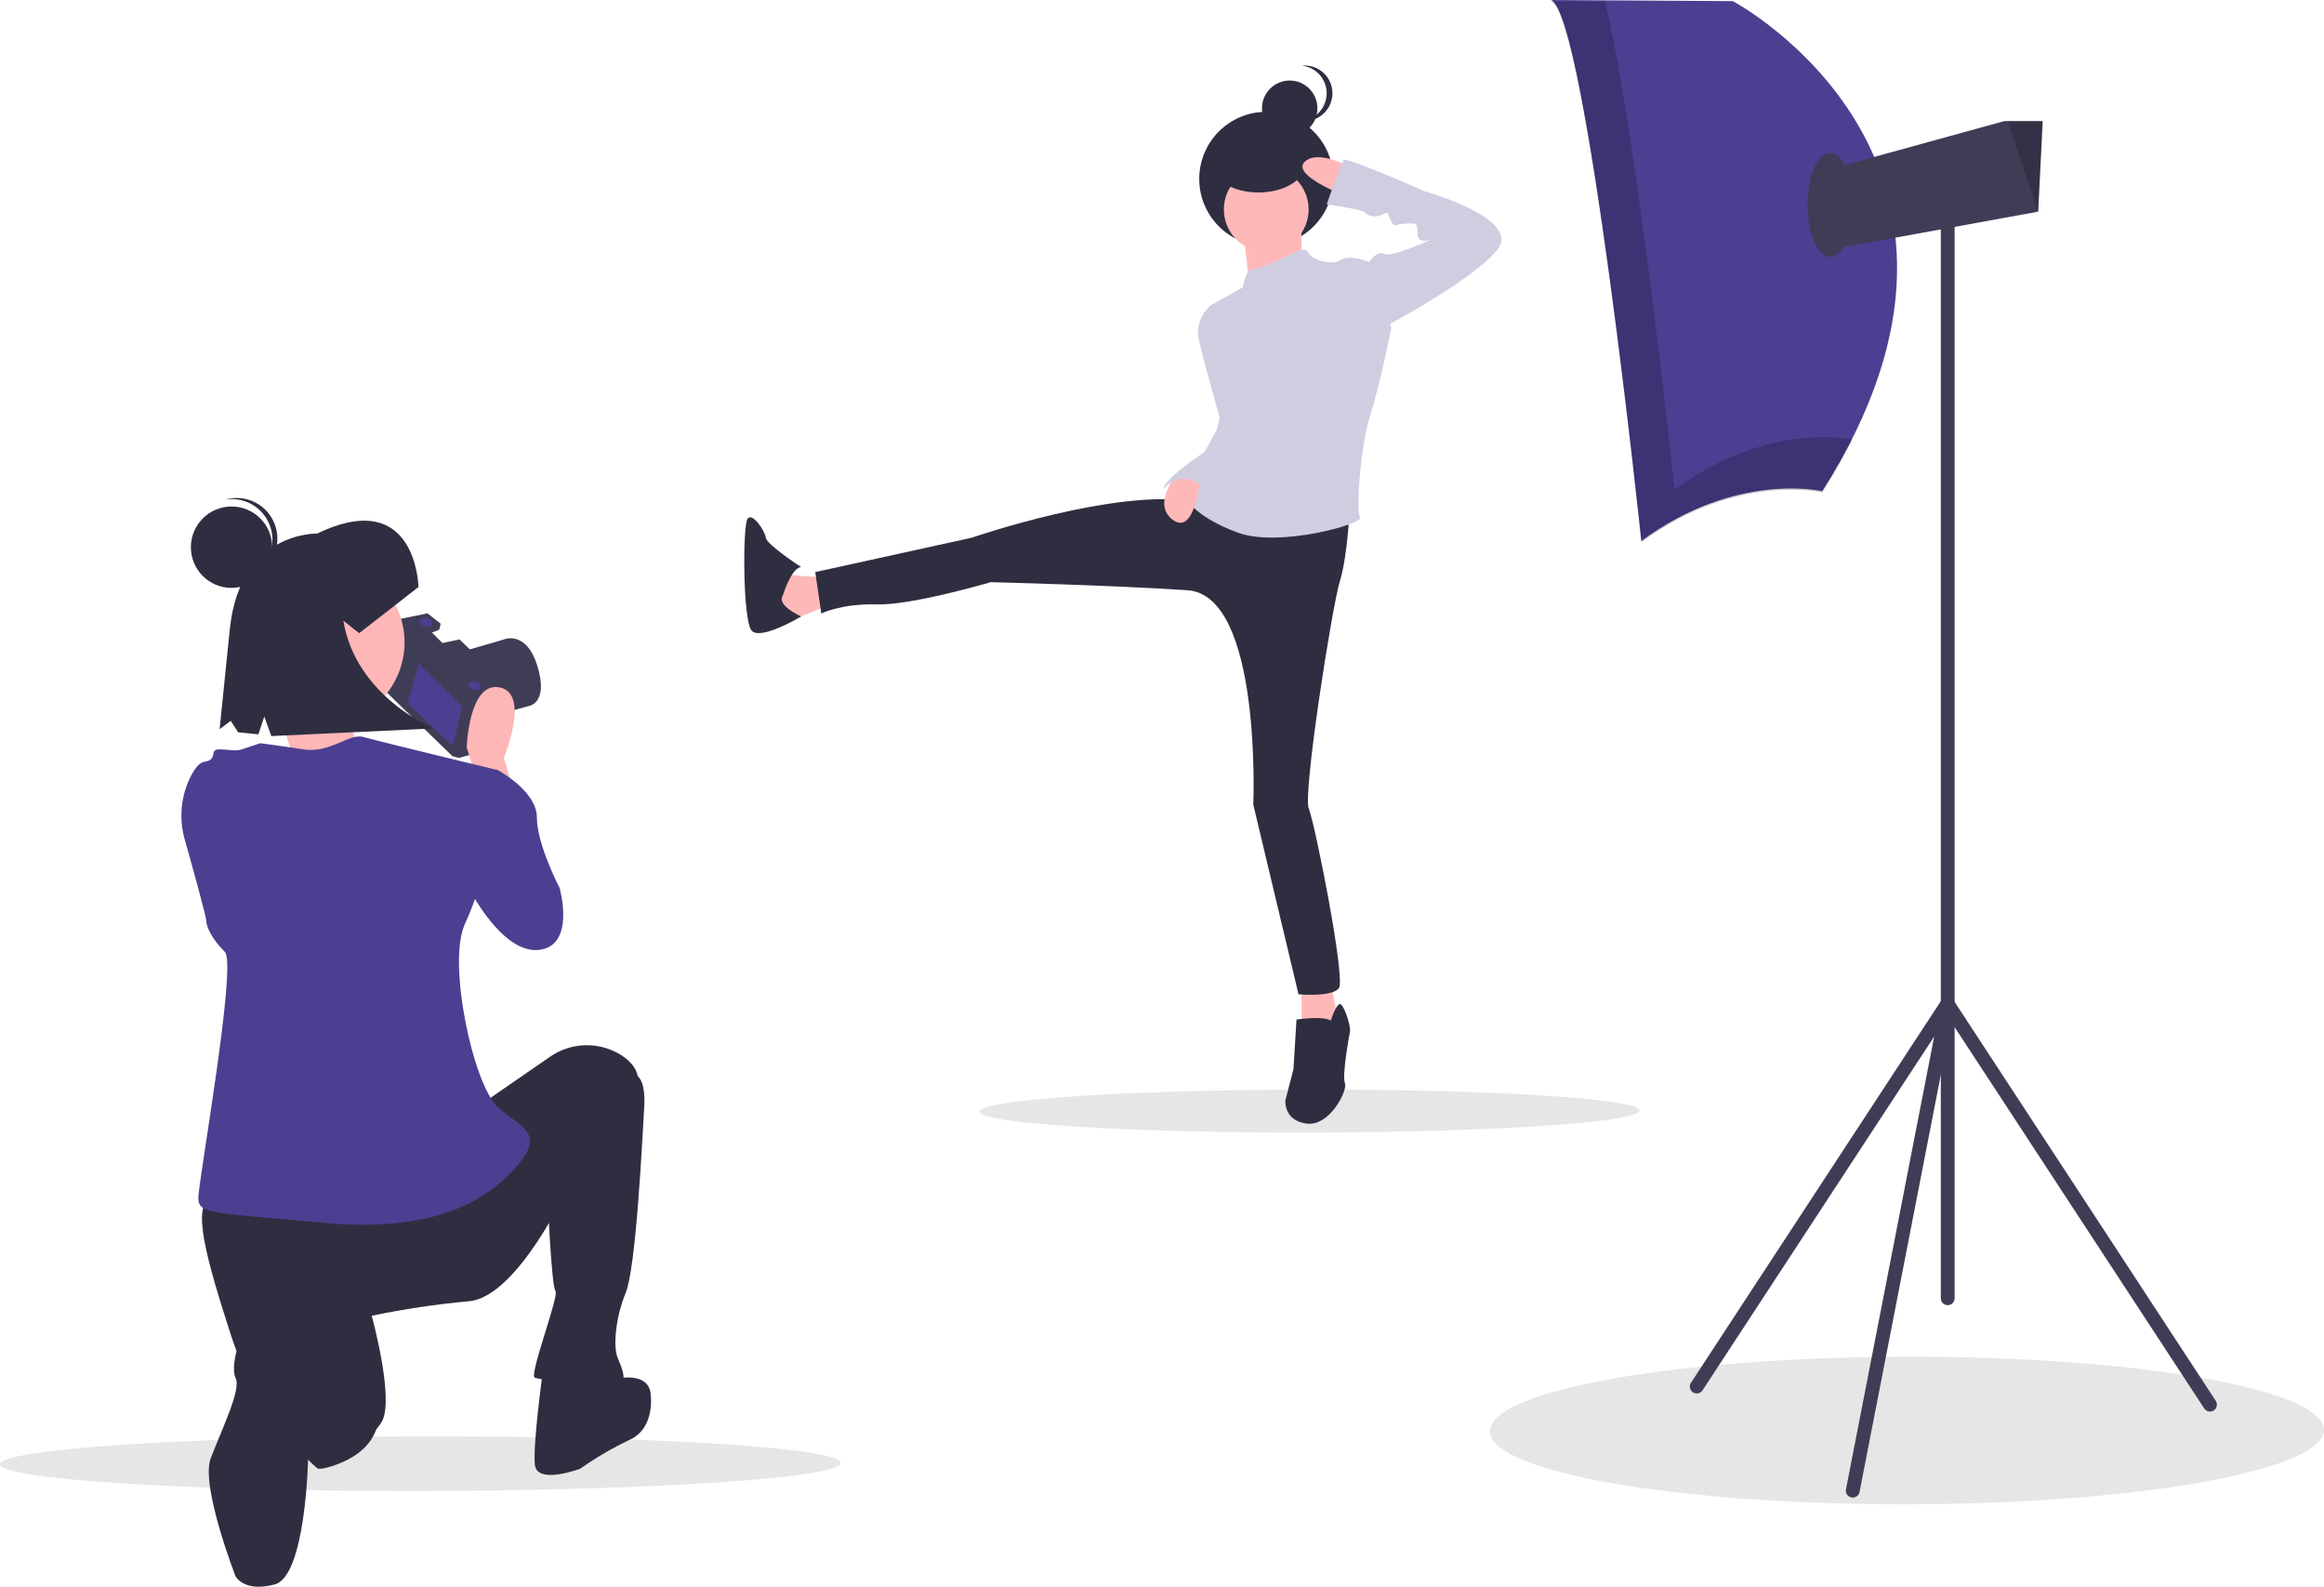 <svg width="520" height="355" viewBox="0 0 520 355" fill="none" xmlns="http://www.w3.org/2000/svg">
<title id="contact-photo">Photo session image</title>
<g clip-path="url(#clip0_23_264)">
<path d="M94.066 333.567C146.011 333.484 188.117 330.676 188.111 327.297C188.106 323.917 145.991 321.245 94.046 321.328C42.1 321.412 -0.005 324.219 4.54091e-05 327.599C0.005 330.979 42.12 333.651 94.066 333.567Z" fill="#E6E6E6"/>
<path d="M293.018 253.381C333.806 253.316 366.867 251.111 366.862 248.458C366.858 245.804 333.79 243.706 293.003 243.771C252.216 243.837 219.155 246.041 219.159 248.695C219.163 251.349 252.231 253.447 293.018 253.381Z" fill="#E6E6E6"/>
<path d="M426.712 336.555C478.248 336.473 520.015 329.015 520 319.898C519.985 310.781 478.195 303.457 426.659 303.54C375.123 303.623 333.356 311.08 333.371 320.197C333.386 329.314 375.176 336.638 426.712 336.555Z" fill="#E6E6E6"/>
<path d="M108.012 160.823L118.602 157.871C118.602 157.871 122.751 157.042 120.216 148.932C117.681 140.821 112.654 143.091 112.654 143.091L103.259 145.823L99.55 146.97L104.769 154.3L105.206 159.185L108.012 160.823Z" fill="#3F3D56"/>
<path d="M87.547 139.393L84.225 152.681L101.25 169.199L102.714 169.566L106.618 168.468L109.941 155.181L106.575 151.638L110.016 150.735L102.674 143.6L98.843 144.405L95.77 141.351L97.844 140.521L98.04 139.739L95.527 137.76L87.547 139.393Z" fill="#3F3D56"/>
<path d="M103.498 158.134L101.299 166.927L91.152 157.324L93.693 148.409L103.498 158.134Z" fill="#4B3F91"/>
<path d="M87.547 139.393L87.081 141.256L104.011 157.744L105.475 158.111L109.258 157.086L109.466 157.082L109.941 155.181L106.575 151.638L110.016 150.735L102.674 143.6L98.843 144.405L95.77 141.351L97.844 140.521L98.04 139.739L95.527 137.76L87.547 139.393Z" stroke="#3F3D56" stroke-miterlimit="10"/>
<path d="M96.734 139.568C96.862 139.055 96.355 138.486 95.6 138.297C94.845 138.108 94.13 138.37 94.001 138.883C93.873 139.395 94.381 139.964 95.136 140.153C95.89 140.343 96.606 140.08 96.734 139.568Z" fill="#4B3F91"/>
<path d="M107.49 153.788C107.618 153.275 107.11 152.707 106.355 152.517C105.601 152.328 104.885 152.591 104.757 153.103C104.629 153.616 105.137 154.185 105.891 154.374C106.646 154.563 107.361 154.301 107.49 153.788Z" fill="#4B3F91"/>
<path d="M115.048 177.375L112.739 169.514C112.739 169.514 118.744 155.179 111.815 153.792C104.886 152.404 104.424 167.202 104.424 167.202L107.196 175.988L115.048 177.375Z" fill="#FFB6B6"/>
<path d="M72.168 162.09C82.302 162.09 90.516 153.866 90.516 143.721C90.516 133.577 82.302 125.353 72.168 125.353C62.034 125.353 53.819 133.577 53.819 143.721C53.819 153.866 62.034 162.09 72.168 162.09Z" fill="#FFB6B6"/>
<path d="M78.104 156.688C78.104 156.688 79.183 170.194 81.882 171.274C84.58 172.355 57.757 179.918 57.757 179.918L65.852 170.734C65.852 170.734 62.454 156.688 58.676 153.446L78.104 156.688Z" fill="#FFB6B6"/>
<path d="M103.962 173.213L111.353 172.289C111.353 172.289 120.129 176.913 120.129 182.924C120.129 188.936 125.21 198.647 125.21 198.647C125.21 198.647 128.906 211.594 120.591 212.519C112.277 213.444 104.886 198.647 104.886 198.647L103.962 173.213Z" fill="#4B3F91"/>
<path d="M108.12 246.738L123.019 236.463C125.375 234.808 128.172 233.896 131.05 233.844C133.928 233.792 136.756 234.602 139.171 236.171C141.224 237.541 142.763 239.34 142.763 241.652C142.763 248.588 127.52 264.773 127.52 264.773C127.52 264.773 115.972 290.206 104.886 291.131C97.594 291.793 90.345 292.874 83.176 294.368C83.176 294.368 88.257 312.864 85.486 317.951C82.714 323.038 72.09 329.049 71.166 328.587C70.242 328.124 57.309 316.101 51.766 298.992C46.223 281.882 42.527 268.934 47.608 268.01C52.69 267.085 108.12 246.738 108.12 246.738Z" fill="#2F2E41"/>
<path d="M141.378 240.264C141.378 240.264 144.611 239.802 144.149 247.663C143.687 255.524 142.301 283.732 139.992 289.281C137.682 294.83 137.22 301.304 138.144 303.616C139.068 305.928 140.916 309.627 137.682 310.09C134.449 310.552 121.053 308.702 119.667 308.24C118.282 307.778 125.211 289.743 124.287 288.818C123.363 287.894 122.439 266.16 122.439 266.16L141.378 240.264Z" fill="#2F2E41"/>
<path d="M136.758 308.703C136.758 308.703 144.611 306.39 145.535 311.477C145.535 311.477 146.92 319.338 140.916 322.113C137.04 323.946 133.331 326.112 129.83 328.587C129.83 328.587 120.129 332.286 119.667 327.662C119.205 323.038 121.515 306.39 121.515 306.39L136.758 308.703Z" fill="#2F2E41"/>
<path d="M84.562 314.251L69.781 302.229C69.781 302.229 72.552 317.026 68.857 319.8L67.169 324.741L71.895 328.612C71.895 328.612 86.409 326.274 84.562 314.251Z" fill="#2F2E41"/>
<path d="M63.776 293.905C63.776 293.905 73.476 296.679 72.09 306.39C70.704 316.101 68.927 326.651 68.927 326.651C68.927 326.651 68.395 352.632 61.466 354.482C54.537 356.332 52.69 352.632 52.69 352.632C52.69 352.632 44.813 332.33 47.147 326.274C49.971 318.945 54.04 310.714 52.69 308.24C51.361 305.805 53.613 292.518 63.776 293.905Z" fill="#2F2E41"/>
<path d="M58.233 166.277C58.233 166.277 61.928 166.74 67.933 167.664C73.938 168.589 78.095 163.965 81.328 164.89C84.562 165.815 111.353 172.289 111.353 172.289L109.036 190.074C108.276 195.903 106.39 201.485 103.973 206.843C100.077 215.482 105.85 242.547 111.353 247.663C116.14 252.113 122.439 253.212 115.51 261.073C108.581 268.934 96.572 275.871 72.09 273.559C47.608 271.246 44.375 271.709 44.375 268.01C44.375 264.31 53.087 215.756 50.316 212.982C47.544 210.207 46.159 207.432 46.159 206.045C46.159 205.118 43.269 194.686 41.353 187.87C39.961 183.06 40.479 177.897 42.799 173.46C43.666 171.835 44.657 170.587 45.697 170.439C48.93 169.976 46.685 167.664 48.994 167.664C51.304 167.664 52.69 168.127 54.075 167.664L58.233 166.277Z" fill="#4B3F91"/>
<path d="M93.637 131.332C93.637 131.332 93.219 108.633 70.963 119.378C70.963 119.378 53.849 118.773 51.455 140.445L49.139 163.133L51.619 161.266L53.281 163.831L57.814 164.295L59.137 160.304L60.706 164.682L97.021 162.978C97.021 162.978 79.595 155.851 76.839 138.88L80.368 141.66L93.637 131.332Z" fill="#2F2E41"/>
<path d="M51.808 131.531C56.832 131.531 60.904 127.454 60.904 122.425C60.904 117.395 56.832 113.318 51.808 113.318C46.784 113.318 42.711 117.395 42.711 122.425C42.711 127.454 46.784 131.531 51.808 131.531Z" fill="#2F2E41"/>
<path d="M60.757 118.852C60.272 116.588 58.944 114.594 57.043 113.276C55.142 111.958 52.81 111.415 50.523 111.758C50.705 111.707 50.885 111.651 51.073 111.611C52.241 111.361 53.447 111.344 54.621 111.561C55.796 111.777 56.917 112.224 57.919 112.874C58.922 113.524 59.787 114.366 60.464 115.351C61.142 116.336 61.619 117.445 61.868 118.614C62.118 119.783 62.135 120.991 61.918 122.167C61.702 123.343 61.256 124.465 60.606 125.468C59.957 126.472 59.116 127.338 58.132 128.016C57.148 128.694 56.041 129.172 54.873 129.422C54.685 129.462 54.498 129.484 54.311 129.512C56.538 128.89 58.445 127.441 59.642 125.46C60.84 123.479 61.239 121.116 60.757 118.852Z" fill="#2F2E41"/>
<path d="M283.327 55.041C291.608 55.041 298.322 48.32 298.322 40.03C298.322 31.74 291.608 25.02 283.327 25.02C275.046 25.02 268.333 31.74 268.333 40.03C268.333 48.32 275.046 55.041 283.327 55.041Z" fill="#2F2E41"/>
<path d="M291.222 50.023C291.222 50.023 290.996 59.289 291.899 59.515C292.802 59.741 279.483 63.356 279.483 63.356L278.129 50.701L291.222 50.023Z" fill="#FFB8B8"/>
<path d="M186.026 129.119C186.026 129.119 176.093 129.119 175.868 127.989C175.642 126.859 173.61 137.255 173.61 137.255L177.673 138.611C177.673 138.611 185.349 135.221 186.026 135.221C186.703 135.221 186.026 129.119 186.026 129.119Z" fill="#FFB8B8"/>
<path d="M175.19 133.187C175.19 133.187 176.996 127.085 179.254 126.859C179.254 126.859 171.578 121.888 171.353 120.306C171.127 118.724 168.418 114.656 167.289 116.012C166.16 117.368 166.16 138.837 168.192 141.097C170.224 143.357 179.254 137.92 179.254 137.92C179.254 137.92 173.61 135.447 175.19 133.187Z" fill="#2F2E41"/>
<path d="M297.768 219.741L299.574 229.458L291.222 230.814V219.741H297.768Z" fill="#FFB8B8"/>
<path d="M297.769 228.328C297.769 228.328 299.123 224.035 300.026 224.712C300.929 225.39 302.283 229.684 302.058 230.814C301.832 231.944 300.252 240.758 300.929 242.34C301.606 243.922 297.543 252.057 292.351 251.379C287.159 250.701 287.61 246.181 287.61 246.181L289.416 239.176L290.093 228.102C290.093 228.102 295.963 227.198 297.769 228.328Z" fill="#2F2E41"/>
<path d="M288.573 30.443C291.999 30.443 294.777 27.662 294.777 24.232C294.777 20.801 291.999 18.02 288.573 18.02C285.146 18.02 282.368 20.801 282.368 24.232C282.368 27.662 285.146 30.443 288.573 30.443Z" fill="#2F2E41"/>
<path d="M296.845 20.867C296.845 19.332 296.277 17.851 295.251 16.71C294.224 15.569 292.812 14.85 291.287 14.69C291.502 14.667 291.718 14.656 291.933 14.656C293.578 14.658 295.155 15.313 296.317 16.477C297.479 17.642 298.132 19.221 298.132 20.867C298.132 22.514 297.479 24.093 296.317 25.257C295.155 26.422 293.578 27.077 291.933 27.078C291.718 27.078 291.502 27.067 291.287 27.045C292.812 26.885 294.224 26.165 295.251 25.024C296.277 23.883 296.845 22.402 296.845 20.867Z" fill="#2F2E41"/>
<path d="M283.321 56.351C288.557 56.351 292.802 52.102 292.802 46.859C292.802 41.617 288.557 37.368 283.321 37.368C278.085 37.368 273.84 41.617 273.84 46.859C273.84 52.102 278.085 56.351 283.321 56.351Z" fill="#FFB8B8"/>
<path d="M302.058 112.848C302.058 112.848 301.606 124.147 299.8 130.023C297.994 135.899 291.483 177.744 292.838 180.908C294.192 184.072 301.155 219.063 299.574 221.097C297.994 223.13 290.545 222.453 290.545 222.453L280.422 180.004C280.422 180.004 282.418 133.187 265.713 132.057C249.008 130.927 221.693 130.249 221.693 130.249C221.693 130.249 204.085 135.447 196.184 135.221C188.283 134.995 183.769 137.255 183.769 137.255L182.414 127.989L217.404 120.306C217.404 120.306 249.46 109.232 267.068 112.17C284.676 115.108 302.058 112.848 302.058 112.848Z" fill="#2F2E41"/>
<path d="M289.416 56.577C289.416 56.577 292.125 54.995 292.802 56.577C293.479 58.159 298.22 59.515 300.026 58.159C301.832 56.803 306.347 58.611 306.347 58.611L311.313 73.3C311.313 73.3 308.83 85.956 306.572 92.961C304.315 99.967 303.412 114.43 304.315 115.786C305.218 117.142 286.256 122.566 277 119.176C267.745 115.786 265.713 111.944 265.713 111.944C265.713 111.944 275.871 97.481 272.485 90.701C269.099 83.922 271.808 76.238 271.808 76.238L270.454 68.554L278.129 64.26C278.129 64.26 278.58 60.193 280.386 60.193C282.192 60.193 289.416 56.577 289.416 56.577Z" fill="#D0CDE1"/>
<path d="M273.84 68.78H270.454C269.514 69.66 268.814 70.765 268.419 71.991C268.024 73.216 267.948 74.522 268.196 75.786C269.099 80.08 273.172 94.315 273.172 94.315L276.549 85.503L273.84 68.78Z" fill="#D0CDE1"/>
<path d="M264.116 105.073C264.116 105.073 257.361 112.396 262.327 116.238C267.293 120.08 268.517 107.424 268.517 107.424L264.116 105.073Z" fill="#FFB8B8"/>
<path d="M273.84 89.797L272.259 96.125L269.551 101.097C269.551 101.097 260.295 107.198 260.295 109.458C260.295 109.458 264.359 104.26 269.551 109.458L274.178 98.272L273.84 89.797Z" fill="#D0CDE1"/>
<path d="M281.583 43.059C287.294 43.059 291.924 40.278 291.924 36.847C291.924 33.417 287.294 30.636 281.583 30.636C275.872 30.636 271.242 33.417 271.242 36.847C271.242 40.278 275.872 43.059 281.583 43.059Z" fill="#2F2E41"/>
<path d="M302.058 37.368C302.058 37.368 294.834 33.3 291.899 36.238C288.965 39.176 300.703 43.696 300.703 43.696L302.058 37.368Z" fill="#FFB8B8"/>
<path d="M304.766 59.741L306.347 58.611C306.347 58.611 308.153 55.899 309.733 56.803C311.313 57.707 320.569 53.413 320.569 53.413C320.569 53.413 317.182 54.995 317.182 52.283C317.182 49.571 316.731 50.023 314.473 50.023C312.216 50.023 312.216 51.153 311.313 49.571C310.41 47.989 310.862 47.085 309.281 47.989C307.701 48.893 305.895 48.215 305.444 47.537C304.992 46.859 296.865 45.729 296.865 45.729C296.865 45.729 300.026 36.464 300.703 35.786C301.38 35.108 318.763 42.791 318.763 42.791C318.763 42.791 340.66 48.893 335.016 55.899C329.372 62.904 309.056 73.526 309.056 73.526L304.766 59.741Z" fill="#D0CDE1"/>
<path d="M347.019 0L387.744 0.253C387.744 0.253 454.778 35.959 407.728 109.902C407.728 109.902 388.503 105.344 367.255 121.044C367.255 121.044 354.86 2.786 347.019 0Z" fill="#4B3F91"/>
<path opacity="0.2" d="M359.133 0.37C366.429 30.881 374.677 109.574 374.677 109.574C393.661 95.547 411.017 97.689 414.504 98.305C412.447 102.381 410.186 106.35 407.728 110.197C407.728 110.197 388.503 105.639 367.255 121.339C367.255 121.339 354.86 3.08 347.019 0.295L359.133 0.37Z" fill="black"/>
<path d="M407.981 38.238L411.522 55.458L456.027 47.359L456.042 47.354L457.054 27.096H448.454L407.981 38.238Z" fill="#3F3D56"/>
<path opacity="0.2" d="M449.172 27.096L456.027 47.359L456.042 47.354L457.054 27.096H449.172Z" fill="black"/>
<path d="M409.498 57.483C412.293 57.483 414.558 52.268 414.558 45.835C414.558 39.401 412.293 34.186 409.498 34.186C406.704 34.186 404.439 39.401 404.439 45.835C404.439 52.268 406.704 57.483 409.498 57.483Z" fill="#3F3D56"/>
<path d="M435.806 292.004C435.603 292.004 435.402 291.964 435.214 291.886C435.026 291.808 434.856 291.694 434.712 291.551C434.569 291.407 434.455 291.236 434.377 291.048C434.299 290.861 434.259 290.659 434.259 290.456V45.835C434.259 45.424 434.422 45.031 434.712 44.74C435.002 44.45 435.396 44.287 435.806 44.287C436.216 44.287 436.609 44.45 436.899 44.74C437.189 45.031 437.352 45.424 437.352 45.835V290.456C437.352 290.659 437.312 290.86 437.234 291.048C437.157 291.236 437.043 291.407 436.899 291.55C436.756 291.694 436.585 291.808 436.398 291.886C436.21 291.964 436.009 292.004 435.806 292.004H435.806Z" fill="#3F3D56"/>
<path d="M414.56 335.054C414.331 335.054 414.106 335.004 413.899 334.906C413.692 334.809 413.51 334.667 413.364 334.491C413.219 334.315 413.115 334.108 413.058 333.886C413.002 333.665 412.996 333.434 413.04 333.209L432.779 231.902L380.943 311.057C380.832 311.227 380.688 311.374 380.52 311.489C380.352 311.604 380.163 311.684 379.964 311.726C379.765 311.767 379.56 311.769 379.36 311.731C379.161 311.693 378.97 311.616 378.8 311.505C378.63 311.393 378.484 311.249 378.37 311.081C378.255 310.912 378.175 310.723 378.134 310.524C378.093 310.325 378.091 310.119 378.129 309.919C378.168 309.719 378.245 309.529 378.357 309.359L434.512 223.609C434.709 223.309 435.004 223.087 435.346 222.98C435.688 222.873 436.057 222.889 436.389 223.024C436.72 223.16 436.995 223.406 437.166 223.722C437.336 224.037 437.392 224.402 437.324 224.754L416.076 333.802C416.007 334.154 415.818 334.471 415.542 334.7C415.265 334.928 414.918 335.053 414.56 335.054Z" fill="#3F3D56"/>
<path d="M494.492 315.808C494.236 315.808 493.983 315.744 493.757 315.622C493.531 315.5 493.339 315.323 493.198 315.108L434.512 225.464C434.401 225.294 434.324 225.104 434.286 224.904C434.247 224.704 434.249 224.499 434.29 224.3C434.332 224.1 434.412 223.911 434.526 223.743C434.64 223.575 434.787 223.431 434.957 223.319C435.127 223.208 435.317 223.131 435.517 223.093C435.717 223.055 435.922 223.057 436.121 223.099C436.32 223.14 436.509 223.221 436.676 223.336C436.844 223.45 436.988 223.597 437.099 223.768L495.785 313.411C495.937 313.645 496.024 313.915 496.036 314.194C496.048 314.472 495.984 314.749 495.852 314.995C495.719 315.24 495.523 315.445 495.284 315.589C495.045 315.732 494.771 315.807 494.492 315.808Z" fill="#3F3D56"/>
</g>
<defs>
<clipPath id="clip0_23_264">
<rect width="520" height="355" fill="white"/>
</clipPath>
</defs>
</svg>
